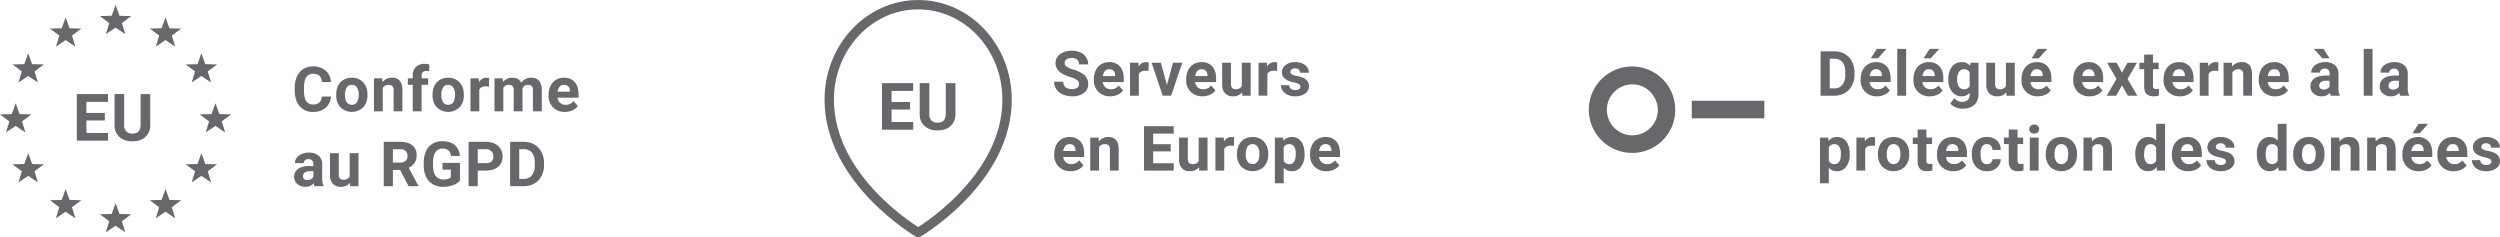 <svg xmlns="http://www.w3.org/2000/svg" width="505.951" height="48.021" viewBox="0 0 1602.126 152.062"><g fill="#66686b" fill-rule="evenodd"><path d="M1175.546 61.331c2.345.024 4.656-.569 6.7-1.719a11.7 11.7 0 0 0 4.6-4.785c1.117-2.18 1.677-4.602 1.63-7.051v-1.308a14.78 14.78 0 0 0-1.66-7.08 11.69 11.69 0 0 0-4.62-4.805 13.29 13.29 0 0 0-6.71-1.69h-8.75v28.438h8.81zm-.06-23.692a6.35 6.35 0 0 1 5.26 2.237q1.8 2.236 1.8 6.572v1.5a10.18 10.18 0 0 1-1.86 6.426c-1.296 1.537-3.243 2.37-5.25 2.246h-2.84V37.631h2.89zm32.21 23.077a8.48 8.48 0 0 0 3.44-2.8l-2.78-3.106a6.08 6.08 0 0 1-5.09 2.364 5 5 0 0 1-3.49-1.25 5.22 5.22 0 0 1-1.65-3.321h13.46v-2.3q0-5.02-2.49-7.754a8.78 8.78 0 0 0-6.83-2.735 9.81 9.81 0 0 0-5.15 1.358 9.04 9.04 0 0 0-3.48 3.867 12.77 12.77 0 0 0-1.23 5.693v.547c-.133 2.83.926 5.587 2.92 7.6 2.033 1.937 4.765 2.966 7.57 2.852 1.655.017 3.294-.331 4.8-1.019zm-2.68-15.328a4.18 4.18 0 0 1 1.02 2.913v.452h-7.85a5.83 5.83 0 0 1 1.34-3.257 3.51 3.51 0 0 1 2.72-1.138 3.63 3.63 0 0 1 2.77 1.026zm-6.11-8h4.59l5.41-6.057h-6.15zm22.64-6.055h-5.67v30h5.67v-30zm19.98 29.385c1.372-.612 2.556-1.578 3.43-2.8l-2.77-3.106c-1.212 1.573-3.116 2.456-5.1 2.364a4.99 4.99 0 0 1-3.48-1.25 5.22 5.22 0 0 1-1.65-3.321h13.45v-2.3q0-5.02-2.49-7.754a8.76 8.76 0 0 0-6.82-2.735 9.78 9.78 0 0 0-5.15 1.358 9.13 9.13 0 0 0-3.49 3.867 12.77 12.77 0 0 0-1.23 5.693v.547a10.16 10.16 0 0 0 2.92 7.6 10.38 10.38 0 0 0 7.57 2.852 11.32 11.32 0 0 0 4.81-1.021zm-2.68-15.328a4.23 4.23 0 0 1 1.02 2.913v.452h-7.85a5.9 5.9 0 0 1 1.33-3.257c.701-.759 1.698-1.175 2.73-1.138a3.63 3.63 0 0 1 2.77 1.024zm-6.11-8h4.59l5.41-6.055h-6.15zm15.86 13.457a12.37 12.37 0 0 0 2.35 7.9c1.452 1.93 3.746 3.039 6.16 2.979 1.958.072 3.844-.739 5.14-2.208v1.133c.078 1.261-.375 2.497-1.25 3.408a4.84 4.84 0 0 1-3.5 1.2 6.6 6.6 0 0 1-5.11-2.364l-2.5 3.438c.885 1.076 2.036 1.901 3.34 2.392 1.432.611 2.973.927 4.53.928a12.46 12.46 0 0 0 5.35-1.074 8.1 8.1 0 0 0 3.54-3.125 9.03 9.03 0 0 0 1.26-4.824V40.2h-5.11l-.24 1.992c-1.325-1.606-3.331-2.49-5.41-2.383a7.49 7.49 0 0 0-6.24 2.969 12.4 12.4 0 0 0-2.31 7.832v.235zm6.8-4.783a3.7 3.7 0 0 1 3.2-1.663 3.91 3.91 0 0 1 3.65 1.937v8.9c-.755 1.301-2.19 2.054-3.69 1.937a3.68 3.68 0 0 1-3.17-1.634 7.77 7.77 0 0 1-1.15-4.509c-.118-1.737.286-3.47 1.16-4.976zm30.46 15.271h5.31V40.194h-5.66v14.978a4.08 4.08 0 0 1-3.95 2q-3 0-3-3.305V40.194h-5.65v13.848a8.36 8.36 0 0 0 1.83 5.722 6.67 6.67 0 0 0 5.18 1.954 7.09 7.09 0 0 0 5.79-2.54zm24.9-.615a8.48 8.48 0 0 0 3.44-2.8l-2.77-3.106a6.11 6.11 0 0 1-5.1 2.364 5 5 0 0 1-3.49-1.25 5.32 5.32 0 0 1-1.65-3.321h13.46v-2.3q0-5.02-2.49-7.754a8.78 8.78 0 0 0-6.83-2.735 9.77 9.77 0 0 0-5.14 1.358 9 9 0 0 0-3.49 3.867 12.77 12.77 0 0 0-1.23 5.693v.547c-.133 2.83.926 5.587 2.92 7.6a10.38 10.38 0 0 0 7.57 2.852 11.24 11.24 0 0 0 4.8-1.023zm-2.67-15.328a4.18 4.18 0 0 1 1.01 2.913v.452h-7.85a5.9 5.9 0 0 1 1.34-3.257c.697-.759 1.691-1.174 2.72-1.138a3.65 3.65 0 0 1 2.78 1.022zm-6.12-8h4.59l5.41-6.055h-6.15zm41.98 23.33c1.372-.612 2.556-1.578 3.43-2.8l-2.77-3.106c-1.212 1.573-3.116 2.456-5.1 2.364a4.97 4.97 0 0 1-3.48-1.25 5.28 5.28 0 0 1-1.66-3.321h13.46v-2.3q0-5.02-2.49-7.754a8.76 8.76 0 0 0-6.82-2.735 9.78 9.78 0 0 0-5.15 1.358 9.06 9.06 0 0 0-3.49 3.867 12.77 12.77 0 0 0-1.23 5.693v.547a10.16 10.16 0 0 0 2.92 7.6 10.38 10.38 0 0 0 7.57 2.852 11.32 11.32 0 0 0 4.81-1.025zm-2.68-15.328a4.23 4.23 0 0 1 1.02 2.913v.452h-7.86a5.9 5.9 0 0 1 1.34-3.257c.701-.759 1.698-1.175 2.73-1.138 1.026-.066 2.032.305 2.77 1.02zm15.14-5.19h-6.06l6 10.352-6.27 10.781h6.07l3.75-6.641 3.77 6.641h6.06l-6.27-10.781 6.01-10.352h-6.03l-3.56 6.309zm17.69-5.2v5.2h-3.09v4.127h3.09v11.39q.12 6 6.05 6a11.58 11.58 0 0 0 3.42-.508v-4.282c-.548.098-1.104.143-1.66.137a2.27 2.27 0 0 1-1.72-.508 2.51 2.51 0 0 1-.45-1.679v-10.55h3.62V40.19h-3.62v-5.2h-5.64zm27.73 25.713a8.48 8.48 0 0 0 3.44-2.8l-2.77-3.106a6.11 6.11 0 0 1-5.1 2.364 5 5 0 0 1-3.49-1.25 5.32 5.32 0 0 1-1.65-3.321h13.46v-2.3q0-5.02-2.49-7.754a8.78 8.78 0 0 0-6.83-2.735 9.77 9.77 0 0 0-5.14 1.358 9 9 0 0 0-3.49 3.867 12.77 12.77 0 0 0-1.23 5.693v.547c-.133 2.83.926 5.587 2.92 7.6a10.38 10.38 0 0 0 7.57 2.852 11.24 11.24 0 0 0 4.8-1.02zm-2.67-15.328a4.18 4.18 0 0 1 1.01 2.913v.452h-7.85a5.9 5.9 0 0 1 1.34-3.257c.697-.759 1.691-1.174 2.72-1.138a3.65 3.65 0 0 1 2.78 1.025zm22.52-5.327c-.571-.172-1.164-.258-1.76-.254a5.23 5.23 0 0 0-4.71 2.911l-.15-2.52h-5.34v21.132h5.65V47.499q.99-2.169 4.2-2.168c.679.007 1.358.059 2.03.156zm3.32.137v21.132h5.64v-14.9a3.88 3.88 0 0 1 3.57-2.032 3.49 3.49 0 0 1 2.6.811c.585.737.864 1.67.78 2.607v13.514h5.65V47.675q-.045-3.927-1.68-5.9a6.14 6.14 0 0 0-5-1.973 7.39 7.39 0 0 0-6.08 2.832l-.17-2.441h-5.31zm37.85 20.518c1.372-.612 2.556-1.578 3.43-2.8l-2.77-3.106c-1.212 1.573-3.116 2.456-5.1 2.364a4.97 4.97 0 0 1-3.48-1.25 5.22 5.22 0 0 1-1.65-3.321h13.45v-2.3q0-5.02-2.49-7.754a8.76 8.76 0 0 0-6.82-2.735 9.78 9.78 0 0 0-5.15 1.358 9.06 9.06 0 0 0-3.49 3.867 12.77 12.77 0 0 0-1.23 5.693v.547a10.16 10.16 0 0 0 2.92 7.6 10.38 10.38 0 0 0 7.57 2.852 11.32 11.32 0 0 0 4.81-1.02zm-2.68-15.328a4.23 4.23 0 0 1 1.02 2.913v.452h-7.85a5.9 5.9 0 0 1 1.33-3.257c.701-.759 1.698-1.175 2.73-1.138a3.63 3.63 0 0 1 2.77 1.025zm39.28 15.943V61a10.02 10.02 0 0 1-.84-4.551v-9.16a6.87 6.87 0 0 0-2.3-5.518 9.23 9.23 0 0 0-6.2-1.963 11.68 11.68 0 0 0-4.65.889 7.46 7.46 0 0 0-3.2 2.451 5.64 5.64 0 0 0-1.13 3.4h5.64c-.034-.717.265-1.408.81-1.875a3.37 3.37 0 0 1 2.24-.684 2.95 2.95 0 0 1 2.37.879 3.49 3.49 0 0 1 .75 2.344v1.211h-2.59q-4.71.02-7.2 1.816c-1.653 1.183-2.592 3.126-2.49 5.156a5.78 5.78 0 0 0 2.04 4.532c1.43 1.226 3.268 1.868 5.15 1.8a6.84 6.84 0 0 0 5.33-2.286 6.07 6.07 0 0 0 .56 1.895h5.71zm-12.41-4.609c-.487-.445-.757-1.079-.74-1.739l.02-.332c.18-1.953 1.69-2.929 4.51-2.929h2.11v3.632c-.359.643-.902 1.164-1.56 1.494-.709.373-1.499.565-2.3.557-.743.039-1.473-.207-2.04-.688zm2-25.391h-6.16l5.39 6.055h4.63zm31.42 0h-5.66v30h5.66v-30zm23.4 30V61a10.02 10.02 0 0 1-.84-4.551v-9.16a6.87 6.87 0 0 0-2.3-5.518 9.21 9.21 0 0 0-6.2-1.963 11.68 11.68 0 0 0-4.65.889c-1.27.51-2.376 1.358-3.2 2.451a5.7 5.7 0 0 0-1.13 3.4h5.64c-.034-.717.265-1.408.81-1.875a3.37 3.37 0 0 1 2.24-.684 2.95 2.95 0 0 1 2.37.879 3.49 3.49 0 0 1 .75 2.344v1.211h-2.59q-4.71.02-7.2 1.816c-1.653 1.183-2.592 3.126-2.49 5.156a5.78 5.78 0 0 0 2.04 4.532 7.51 7.51 0 0 0 5.15 1.8 6.84 6.84 0 0 0 5.33-2.286c.085.659.278 1.299.57 1.895h5.7zm-12.4-4.609a2.25 2.25 0 0 1-.75-1.739l.02-.332c.19-1.953 1.69-2.929 4.52-2.929h2.1v3.632a3.57 3.57 0 0 1-1.56 1.494c-.709.373-1.499.565-2.3.557-.74.041-1.467-.205-2.03-.688zm-346.06 41.945c0-3.385-.73-6.042-2.17-7.969-1.42-1.915-3.699-2.999-6.08-2.891-2.07-.059-4.048.851-5.35 2.461l-.19-2.07h-5.24v29.258h5.65v-9.966c1.302 1.48 3.2 2.297 5.17 2.227a7.11 7.11 0 0 0 5.99-2.94 12.66 12.66 0 0 0 2.22-7.822v-.293zm-9.69 6.5a3.76 3.76 0 0 1-3.69-2.09v-8.652a3.69 3.69 0 0 1 3.65-2.032 3.41 3.41 0 0 1 3.04 1.6 8.38 8.38 0 0 1 1.04 4.551q0 6.621-4.04 6.621h0zm25.94-17.11c-.571-.172-1.164-.258-1.76-.254a5.23 5.23 0 0 0-4.71 2.911l-.16-2.52h-5.33v21.136h5.65V95.499q.99-2.169 4.2-2.168c.679.007 1.358.059 2.03.156zm1.85 10.762c-.159 2.91.82 5.768 2.73 7.969 4.075 3.911 10.51 3.906 14.58-.01a11.04 11.04 0 0 0 2.71-7.8l-.04-1.445a10.48 10.48 0 0 0-3.02-7.109c-1.88-1.776-4.396-2.72-6.98-2.618a10.16 10.16 0 0 0-5.28 1.348c-1.515.895-2.73 2.221-3.49 3.809a12.49 12.49 0 0 0-1.21 5.6v.254zm6.78-4.851c.714-1.057 1.925-1.668 3.2-1.614a3.75 3.75 0 0 1 3.24 1.624 7.8 7.8 0 0 1 1.16 4.577c.137 1.758-.267 3.516-1.16 5.037-.772.997-1.964 1.579-3.225 1.575s-2.449-.593-3.215-1.595a7.86 7.86 0 0 1-1.13-4.606c-.13-1.742.263-3.483 1.13-4.999zm18.63-10.97v5.2h-3.09v4.132h3.09v11.39q.12 6 6.05 6a11.58 11.58 0 0 0 3.42-.508v-4.282c-.548.098-1.104.143-1.66.137a2.27 2.27 0 0 1-1.72-.508 2.51 2.51 0 0 1-.45-1.679v-10.55h3.62V88.19h-3.62v-5.2h-5.64zm27.73 25.713a8.48 8.48 0 0 0 3.44-2.8l-2.77-3.106a6.11 6.11 0 0 1-5.1 2.364 5 5 0 0 1-3.49-1.25 5.32 5.32 0 0 1-1.65-3.321h13.46v-2.3q0-5.02-2.49-7.754a8.78 8.78 0 0 0-6.83-2.735 9.77 9.77 0 0 0-5.14 1.358 9 9 0 0 0-3.49 3.867 12.77 12.77 0 0 0-1.23 5.693v.547c-.133 2.83.926 5.587 2.92 7.6a10.38 10.38 0 0 0 7.57 2.852 11.24 11.24 0 0 0 4.8-1.015zm-2.67-15.328a4.18 4.18 0 0 1 1.01 2.913v.452h-7.85a5.9 5.9 0 0 1 1.34-3.257c.697-.759 1.691-1.174 2.72-1.138a3.65 3.65 0 0 1 2.78 1.03zm16.33 10.355c-.784-1.434-1.131-3.066-1-4.695v-.587c-.128-1.619.22-3.24 1-4.665a3.42 3.42 0 0 1 2.98-1.438c.968-.041 1.907.334 2.58 1.031.668.732 1.032 1.69 1.02 2.68h5.29a8.02 8.02 0 0 0-2.43-6.006 8.91 8.91 0 0 0-6.36-2.256 9.07 9.07 0 0 0-7.13 2.911 11.28 11.28 0 0 0-2.6 7.793v.371c0 3.385.88 6.038 2.62 7.959a9.19 9.19 0 0 0 7.15 2.881 9.85 9.85 0 0 0 4.42-.987c1.289-.614 2.383-1.574 3.16-2.773a7.2 7.2 0 0 0 1.17-3.936h-5.29a3.03 3.03 0 0 1-1.02 2.285 3.71 3.71 0 0 1-2.54.86 3.43 3.43 0 0 1-3.02-1.428zm17.01-20.74v5.2h-3.09v4.132h3.09v11.39q.105 6 6.05 6a11.69 11.69 0 0 0 3.42-.508v-4.282a8.95 8.95 0 0 1-1.66.137c-.619.076-1.242-.108-1.72-.508a2.51 2.51 0 0 1-.45-1.679v-10.55h3.61V88.19h-3.61v-5.2h-5.64zm19.16 5.2h-5.67v21.132h5.67V88.194zm-5.13-3.359a3.62 3.62 0 0 0 4.59 0c1.156-1.16 1.16-3.035.01-4.2-1.346-1.093-3.274-1.093-4.62 0-1.135 1.17-1.126 3.032.02 4.191zm9.7 13.984a11.22 11.22 0 0 0 2.72 7.969c4.075 3.911 10.51 3.906 14.58-.01a11.04 11.04 0 0 0 2.71-7.8l-.03-1.445a10.53 10.53 0 0 0-3.02-7.109 9.63 9.63 0 0 0-6.98-2.618 10.2 10.2 0 0 0-5.29 1.348 8.85 8.85 0 0 0-3.48 3.809 12.49 12.49 0 0 0-1.21 5.6v.254zm6.77-4.851a3.7 3.7 0 0 1 3.21-1.614 3.75 3.75 0 0 1 3.24 1.624 7.81 7.81 0 0 1 1.15 4.577q0 3.462-1.15 5.037c-.774.997-1.967 1.579-3.23 1.575s-2.452-.593-3.22-1.595c-.837-1.384-1.232-2.991-1.13-4.606a8.84 8.84 0 0 1 1.13-5.003zm17.4-5.774v21.132h5.65v-14.9a3.87 3.87 0 0 1 3.57-2.032c.941-.091 1.878.201 2.6.811.585.737.864 1.67.78 2.607v13.514h5.65V95.675q-.045-3.927-1.68-5.9a6.14 6.14 0 0 0-5-1.973 7.39 7.39 0 0 0-6.08 2.832l-.17-2.441h-5.32zm35.46 18.584c1.393 1.904 3.632 3.003 5.99 2.94a6.65 6.65 0 0 0 5.43-2.637l.27 2.246h5.1v-30h-5.67v10.781a6.47 6.47 0 0 0-5.09-2.305 7.2 7.2 0 0 0-6.07 2.93 12.72 12.72 0 0 0-2.21 7.871q0 5.23 2.25 8.169zm7.47-14.385a3.72 3.72 0 0 1 3.65 2.211v8.352c-.646 1.436-2.119 2.318-3.69 2.211-1.213.052-2.359-.554-3-1.585a8.25 8.25 0 0 1-1.04-4.558q0-6.63 4.08-6.631h0zm29.02 16.319a8.41 8.41 0 0 0 3.44-2.8l-2.77-3.106a6.1 6.1 0 0 1-5.1 2.364 5 5 0 0 1-3.49-1.25 5.32 5.32 0 0 1-1.65-3.321h13.46v-2.3q0-5.02-2.49-7.754a8.76 8.76 0 0 0-6.82-2.735 9.78 9.78 0 0 0-5.15 1.358 9 9 0 0 0-3.49 3.867 12.77 12.77 0 0 0-1.23 5.693v.547c-.133 2.83.926 5.587 2.92 7.6a10.38 10.38 0 0 0 7.57 2.852 11.24 11.24 0 0 0 4.8-1.02zm-2.67-15.328a4.18 4.18 0 0 1 1.01 2.913v.452h-7.85a5.9 5.9 0 0 1 1.34-3.257c.701-.759 1.698-1.175 2.73-1.138 1.027-.065 2.033.308 2.77 1.025zm21.18 11.714a4.07 4.07 0 0 1-2.45.616 4.4 4.4 0 0 1-2.77-.8c-.709-.554-1.122-1.405-1.12-2.305h-5.35c.002 1.282.412 2.531 1.17 3.565a7.92 7.92 0 0 0 3.23 2.6c1.486.654 3.097.978 4.72.948a10.72 10.72 0 0 0 6.41-1.788 5.52 5.52 0 0 0 2.48-4.677q0-4.044-4.47-5.684a24.7 24.7 0 0 0-3.56-.947 9.21 9.21 0 0 1-3-1c-.547-.308-.887-.886-.89-1.514a2.02 2.02 0 0 1 .79-1.641 3.36 3.36 0 0 1 2.2-.644 3.3 3.3 0 0 1 2.44.791 2.74 2.74 0 0 1 .79 2h5.64c.043-1.934-.856-3.769-2.41-4.922-1.869-1.345-4.14-2.015-6.44-1.9a9.4 9.4 0 0 0-6.1 1.885 5.8 5.8 0 0 0-2.34 4.7q0 4.825 7.54 6.407c1.144.188 2.253.547 3.29 1.064.628.301 1.028.935 1.03 1.631a1.92 1.92 0 0 1-.83 1.61zm22.89 1.68a7.17 7.17 0 0 0 5.99 2.94 6.62 6.62 0 0 0 5.42-2.637l.28 2.246h5.1v-30h-5.67v10.781c-1.263-1.502-3.139-2.349-5.1-2.305a7.19 7.19 0 0 0-6.06 2.93 12.72 12.72 0 0 0-2.22 7.871q0 5.23 2.26 8.169zm7.47-14.385a3.72 3.72 0 0 1 3.65 2.211v8.352c-.646 1.436-2.119 2.318-3.69 2.211a3.38 3.38 0 0 1-3.01-1.585c-.77-1.39-1.128-2.972-1.03-4.558q0-6.63 4.08-6.631h0zm13.61 6.426c-.159 2.91.82 5.768 2.73 7.969 4.075 3.911 10.51 3.906 14.58-.01a11.04 11.04 0 0 0 2.71-7.8l-.04-1.445a10.48 10.48 0 0 0-3.02-7.109c-1.88-1.776-4.396-2.72-6.98-2.618-1.85-.039-3.675.427-5.28 1.348-1.515.895-2.73 2.221-3.49 3.809a12.63 12.63 0 0 0-1.21 5.6v.254zm6.78-4.851c.714-1.057 1.925-1.668 3.2-1.614 1.288-.056 2.514.558 3.24 1.624a7.8 7.8 0 0 1 1.16 4.577c.137 1.758-.267 3.516-1.16 5.037-.772.997-1.964 1.579-3.225 1.575s-2.449-.593-3.215-1.595a7.86 7.86 0 0 1-1.13-4.606c-.131-1.743.262-3.486 1.13-5.003zm17.4-5.774v21.132h5.65v-14.9a3.87 3.87 0 0 1 3.57-2.032c.941-.091 1.878.201 2.6.811.585.737.864 1.67.78 2.607v13.514h5.64V95.675q-.03-3.927-1.68-5.9c-1.274-1.393-3.118-2.121-5-1.973a7.37 7.37 0 0 0-6.07 2.832l-.18-2.441h-5.31zm23.2 0v21.132h5.65v-14.9a3.87 3.87 0 0 1 3.57-2.032c.941-.091 1.878.201 2.6.811.585.737.864 1.67.78 2.607v13.514h5.65V95.675q-.045-3.927-1.68-5.9a6.14 6.14 0 0 0-5-1.973 7.39 7.39 0 0 0-6.08 2.832l-.17-2.441h-5.32zm37.85 20.518a8.41 8.41 0 0 0 3.44-2.8l-2.77-3.106a6.11 6.11 0 0 1-5.1 2.364 5 5 0 0 1-3.49-1.25 5.32 5.32 0 0 1-1.65-3.321h13.46v-2.3q0-5.02-2.49-7.754c-1.765-1.869-4.262-2.869-6.83-2.735a9.77 9.77 0 0 0-5.14 1.358 9 9 0 0 0-3.49 3.858 12.77 12.77 0 0 0-1.23 5.693v.547c-.133 2.83.926 5.587 2.92 7.6a10.38 10.38 0 0 0 7.57 2.852 11.24 11.24 0 0 0 4.8-1.011zm-2.67-15.328a4.18 4.18 0 0 1 1.01 2.913v.452h-7.85a5.9 5.9 0 0 1 1.34-3.257c.697-.759 1.691-1.174 2.72-1.138a3.65 3.65 0 0 1 2.78 1.025zm-6.11-8h4.58l5.42-6.055h-6.16zm31.21 23.33c1.372-.612 2.556-1.578 3.43-2.8l-2.77-3.106c-1.212 1.573-3.116 2.456-5.1 2.364a4.97 4.97 0 0 1-3.48-1.25 5.28 5.28 0 0 1-1.66-3.321h13.46v-2.3q0-5.02-2.49-7.754a8.76 8.76 0 0 0-6.82-2.735 9.78 9.78 0 0 0-5.15 1.358 9.06 9.06 0 0 0-3.49 3.867 12.77 12.77 0 0 0-1.23 5.693v.547a10.16 10.16 0 0 0 2.92 7.6 10.38 10.38 0 0 0 7.57 2.852 11.32 11.32 0 0 0 4.81-1.022zm-2.68-15.328a4.23 4.23 0 0 1 1.02 2.913v.452h-7.86a5.9 5.9 0 0 1 1.34-3.257c.701-.759 1.698-1.175 2.73-1.138 1.026-.065 2.032.306 2.77 1.023zm21.18 11.714a4.07 4.07 0 0 1-2.45.616 4.4 4.4 0 0 1-2.77-.8c-.705-.557-1.118-1.406-1.12-2.305h-5.35c.002 1.282.412 2.531 1.17 3.565.828 1.141 1.947 2.038 3.24 2.6a11.13 11.13 0 0 0 4.71.948 10.72 10.72 0 0 0 6.41-1.788 5.52 5.52 0 0 0 2.48-4.677q0-4.044-4.47-5.684a24.7 24.7 0 0 0-3.56-.947 9.28 9.28 0 0 1-3-1c-.547-.308-.887-.886-.89-1.514a2.02 2.02 0 0 1 .79-1.641 3.36 3.36 0 0 1 2.2-.644 3.3 3.3 0 0 1 2.44.791 2.74 2.74 0 0 1 .79 2h5.64c.043-1.934-.856-3.769-2.41-4.922-1.869-1.345-4.14-2.015-6.44-1.9a9.4 9.4 0 0 0-6.1 1.885 5.8 5.8 0 0 0-2.34 4.7q0 4.825 7.54 6.407c1.144.188 2.253.547 3.29 1.064.628.301 1.028.935 1.03 1.631a1.92 1.92 0 0 1-.83 1.608zm-465.12-29.274h-46.49V64.569h46.49v11.262zm-84.42 22.149a27.69 27.69 0 1 1 27.33-27.78 27.51 27.51 0 0 1-27.33 27.78h0zm0-43.923a16.33 16.33 0 1 0 16.17 16.331c-.18-9.01-7.43-16.331-16.17-16.331h0z"/><path d="M690.315 56.239a5.48 5.48 0 0 1-3.262.85q-5.625 0-5.625-4.707h-5.879c-.034 1.721.46 3.411 1.416 4.843 1.031 1.465 2.456 2.606 4.111 3.291a14.52 14.52 0 0 0 5.977 1.2c2.668.141 5.31-.597 7.519-2.1 1.836-1.346 2.883-3.516 2.793-5.791.052-2.088-.777-4.102-2.285-5.547a17.76 17.76 0 0 0-7.285-3.73c-1.447-.388-2.831-.98-4.111-1.758-.844-.474-1.376-1.357-1.4-2.324-.022-.946.424-1.841 1.192-2.393a5.4 5.4 0 0 1 3.34-.908 5.06 5.06 0 0 1 3.457 1.084c.844.777 1.295 1.892 1.23 3.037h5.859a8.15 8.15 0 0 0-1.318-4.57c-.912-1.369-2.196-2.45-3.7-3.116-1.708-.759-3.561-1.134-5.43-1.1a14.06 14.06 0 0 0-5.459 1.015c-1.484.572-2.776 1.551-3.73 2.823-.864 1.195-1.319 2.637-1.3 4.111q0 4.434 4.844 7.051c1.548.787 3.163 1.437 4.824 1.943 1.492.41 2.915 1.042 4.219 1.875a3.01 3.01 0 0 1 1.172 2.549c.038.938-.402 1.831-1.169 2.372zm25.975 4.473a8.48 8.48 0 0 0 3.438-2.8l-2.774-3.106a6.09 6.09 0 0 1-5.1 2.364c-1.28.046-2.528-.402-3.487-1.25-.936-.869-1.523-2.05-1.65-3.321h13.457v-2.3q0-5.02-2.49-7.754a8.77 8.77 0 0 0-6.826-2.735c-1.808-.032-3.59.438-5.147 1.358a9.03 9.03 0 0 0-3.483 3.863 12.77 12.77 0 0 0-1.231 5.693v.547a10.14 10.14 0 0 0 2.92 7.6c2.033 1.935 4.764 2.964 7.569 2.852a11.28 11.28 0 0 0 4.804-1.011zm-2.675-15.328a4.2 4.2 0 0 1 1.015 2.913v.452h-7.851a5.89 5.89 0 0 1 1.338-3.257c.698-.759 1.693-1.175 2.724-1.138 1.029-.064 2.037.31 2.774 1.03zm22.518-5.327c-.57-.173-1.162-.258-1.757-.254a5.23 5.23 0 0 0-4.707 2.911l-.157-2.52h-5.332v21.137h5.645V47.499q1-2.169 4.2-2.168a15.35 15.35 0 0 1 2.031.156zm7.773.137h-5.9l7.129 21.133h5.39l7.129-21.133h-5.9l-3.922 14.237zm31.562 20.518c1.374-.612 2.56-1.578 3.437-2.8l-2.773-3.106a6.09 6.09 0 0 1-5.1 2.364 4.99 4.99 0 0 1-3.486-1.25c-.936-.869-1.523-2.05-1.651-3.321h13.457v-2.3q0-5.02-2.49-7.754a8.77 8.77 0 0 0-6.826-2.735 9.78 9.78 0 0 0-5.146 1.358c-1.515.918-2.726 2.262-3.484 3.863a12.77 12.77 0 0 0-1.23 5.693v.547c-.132 2.83.927 5.586 2.92 7.6 2.033 1.935 4.763 2.964 7.568 2.852a11.29 11.29 0 0 0 4.804-1.011zm-2.676-15.328a4.21 4.21 0 0 1 1.016 2.913v.452h-7.852a5.89 5.89 0 0 1 1.338-3.257 3.53 3.53 0 0 1 2.725-1.138 3.64 3.64 0 0 1 2.773 1.03zm23.378 15.947h5.313V40.194h-5.664v14.978c-.808 1.384-2.352 2.167-3.946 2q-3.008 0-3.008-3.305V40.194h-5.644v13.848c-.123 2.068.527 4.108 1.826 5.722 1.364 1.372 3.256 2.085 5.186 1.954a7.08 7.08 0 0 0 5.781-2.54zm22.324-21.27c-.57-.173-1.163-.258-1.758-.254a5.23 5.23 0 0 0-4.707 2.911l-.157-2.52h-5.332v21.133h5.645V47.499q1-2.169 4.2-2.168a15.35 15.35 0 0 1 2.031.156zm14.051 17.041a4.08 4.08 0 0 1-2.451.616c-.988.052-1.964-.23-2.773-.8-.703-.558-1.113-1.407-1.113-2.305h-5.352a6.04 6.04 0 0 0 1.172 3.565c.827 1.139 1.942 2.036 3.232 2.6a11.17 11.17 0 0 0 4.717.948c2.271.1 4.515-.526 6.406-1.788a5.51 5.51 0 0 0 2.481-4.677q0-4.044-4.473-5.684c-1.16-.404-2.348-.721-3.555-.947-1.05-.157-2.066-.495-3-1a1.74 1.74 0 0 1-.888-1.514c-.012-.639.277-1.247.781-1.641a3.38 3.38 0 0 1 2.207-.644 3.3 3.3 0 0 1 2.441.791 2.73 2.73 0 0 1 .782 2h5.647a5.97 5.97 0 0 0-2.412-4.922 10.13 10.13 0 0 0-6.435-1.9 9.42 9.42 0 0 0-6.1 1.885c-1.482 1.106-2.349 2.851-2.334 4.7q0 4.825 7.539 6.407c1.144.189 2.253.547 3.291 1.064a1.82 1.82 0 0 1 1.026 1.631c.01.643-.304 1.249-.836 1.611zm-141.639 51.61c1.374-.612 2.56-1.578 3.437-2.8l-2.773-3.106c-1.213 1.572-3.116 2.454-5.1 2.364a4.99 4.99 0 0 1-3.486-1.25 5.24 5.24 0 0 1-1.651-3.321h13.457v-2.3q0-5.02-2.49-7.754a8.77 8.77 0 0 0-6.826-2.735c-1.808-.032-3.59.438-5.147 1.358a9.03 9.03 0 0 0-3.489 3.863 12.77 12.77 0 0 0-1.23 5.693v.547c-.132 2.83.927 5.586 2.92 7.6 2.033 1.935 4.763 2.964 7.568 2.852a11.29 11.29 0 0 0 4.81-1.011zm-2.676-15.328a4.2 4.2 0 0 1 1.015 2.913v.452h-7.851a5.89 5.89 0 0 1 1.338-3.257c.698-.759 1.693-1.175 2.724-1.138 1.027-.063 2.033.311 2.769 1.03zm10.448-5.19v21.137h5.645v-14.9a3.88 3.88 0 0 1 3.574-2.032 3.5 3.5 0 0 1 2.6.811c.585.737.865 1.67.781 2.607v13.514h5.644V95.675q-.039-3.927-1.679-5.9c-1.274-1.392-3.119-2.12-5-1.973a7.38 7.38 0 0 0-6.074 2.832l-.176-2.441h-5.313zm51.561 4.219h-11.25v-6.782h13.164v-4.746h-19.028v28.446h19.062v-4.707h-13.2v-7.617h11.25v-4.59zm18.3 16.914h5.313V88.194h-5.664v14.978c-.808 1.384-2.352 2.167-3.946 2q-3.008 0-3.008-3.305V88.194h-5.644v13.848c-.123 2.068.527 4.108 1.826 5.722 1.364 1.372 3.256 2.085 5.186 1.954a7.08 7.08 0 0 0 5.781-2.54zm22.324-21.27c-.57-.173-1.163-.258-1.758-.254a5.23 5.23 0 0 0-4.707 2.911l-.156-2.52h-5.336v21.137h5.645V95.499q1-2.169 4.2-2.168a15.35 15.35 0 0 1 2.031.156zm1.854 10.762a11.24 11.24 0 0 0 2.725 7.969c4.075 3.911 10.51 3.906 14.58-.01 1.88-2.151 2.853-4.947 2.715-7.8l-.039-1.445a10.51 10.51 0 0 0-3.018-7.109 9.62 9.62 0 0 0-6.982-2.618 10.17 10.17 0 0 0-5.283 1.348c-1.515.896-2.728 2.221-3.487 3.809-.831 1.748-1.245 3.665-1.211 5.6v.254zm6.778-4.851c.715-1.056 1.926-1.666 3.2-1.614 1.288-.052 2.513.561 3.242 1.624a7.82 7.82 0 0 1 1.152 4.577c.138 1.757-.264 3.515-1.152 5.037a4.07 4.07 0 0 1-6.445-.02 7.89 7.89 0 0 1-1.133-4.606c-.128-1.741.266-3.481 1.131-4.998zm36.542 4.695q0-5.077-2.168-7.969c-1.417-1.915-3.694-2.998-6.074-2.891-2.07-.06-4.05.85-5.352 2.461l-.2-2.07h-5.237v29.258h5.645v-9.961c1.305 1.48 3.204 2.298 5.176 2.227 2.36.075 4.603-1.027 5.986-2.94a12.67 12.67 0 0 0 2.217-7.822v-.293zm-9.688 6.5a3.76 3.76 0 0 1-3.691-2.09v-8.652a3.7 3.7 0 0 1 3.652-2.032 3.4 3.4 0 0 1 3.037 1.6c.776 1.386 1.139 2.965 1.045 4.551q0 6.621-4.043 6.621h0zm28.515 3.545c1.374-.612 2.56-1.578 3.438-2.8l-2.774-3.106a6.09 6.09 0 0 1-5.1 2.364 4.99 4.99 0 0 1-3.487-1.25 5.24 5.24 0 0 1-1.65-3.321h13.455v-2.3q0-5.02-2.49-7.754c-1.765-1.868-4.261-2.867-6.827-2.735-1.808-.032-3.589.439-5.146 1.358a9.03 9.03 0 0 0-3.486 3.867c-.844 1.777-1.265 3.726-1.231 5.693v.547c-.132 2.83.927 5.586 2.92 7.6 2.033 1.935 4.763 2.964 7.568 2.852 1.656.02 3.297-.325 4.805-1.011zm-2.676-15.328a4.2 4.2 0 0 1 1.016 2.913v.452h-7.852a5.9 5.9 0 0 1 1.338-3.257 3.53 3.53 0 0 1 2.725-1.138 3.64 3.64 0 0 1 2.768 1.034z"/></g><path d="M588.406 149.048s56.989-33.327 56.989-85.187c0-33.605-25.515-60.847-56.989-60.847s-56.989 27.242-56.989 60.847c0 51.86 56.989 85.187 56.989 85.187z" fill="none" stroke="#66686b" stroke-width="6"/><path d="M583.183 65.382h-11.814v-7.117h13.824v-4.984h-19.977v29.863h20.018v-4.943h-13.865v-8h11.814v-4.82zm22.929-12.1v19.874q-.081 5.457-5.271 5.456a5.39 5.39 0 0 1-3.886-1.344c-1.035-1.172-1.541-2.719-1.4-4.276V53.281h-6.159v19.9a9.9 9.9 0 0 0 3.139 7.609 11.95 11.95 0 0 0 8.306 2.769q5.312 0 8.379-2.851a10.07 10.07 0 0 0 3.066-7.753V53.281h-6.174zm-399.906 8.572a5.6 5.6 0 0 1-1.533 3.838c-1.145.911-2.594 1.354-4.053 1.24-1.742.128-3.42-.684-4.4-2.129q-1.4-2.128-1.4-6.738v-2.148q.037-4.414 1.494-6.514a4.98 4.98 0 0 1 4.384-2.1 5.68 5.68 0 0 1 4.014 1.241c.99 1.095 1.536 2.518 1.533 3.994h5.86a10.82 10.82 0 0 0-3.477-7.4 12.91 12.91 0 0 0-14.17-.966 10.83 10.83 0 0 0-4.131 4.795 17.05 17.05 0 0 0-1.445 7.226v1.738q0 6.428 3.135 10.108a10.7 10.7 0 0 0 8.6 3.682 11.9 11.9 0 0 0 8.057-2.637c2.077-1.839 3.304-4.454 3.389-7.227h-5.857zm9.257-1.035a11.24 11.24 0 0 0 2.725 7.969c4.075 3.911 10.51 3.906 14.58-.01a11.04 11.04 0 0 0 2.715-7.8l-.039-1.445a10.51 10.51 0 0 0-3.018-7.109 9.62 9.62 0 0 0-6.982-2.618 10.17 10.17 0 0 0-5.283 1.348c-1.515.896-2.728 2.221-3.487 3.809a12.53 12.53 0 0 0-1.211 5.6v.254zm6.778-4.851c.715-1.056 1.926-1.666 3.2-1.614a3.75 3.75 0 0 1 3.242 1.624 7.82 7.82 0 0 1 1.152 4.577 8.65 8.65 0 0 1-1.152 5.037 4.07 4.07 0 0 1-6.445-.02 7.89 7.89 0 0 1-1.133-4.606 8.78 8.78 0 0 1 1.135-4.998zm17.4-5.774v21.137h5.645v-14.9a3.88 3.88 0 0 1 3.574-2.032 3.5 3.5 0 0 1 2.6.811c.585.737.865 1.67.781 2.607v13.514h5.644V57.675q-.039-3.927-1.679-5.9a6.13 6.13 0 0 0-5-1.973 7.38 7.38 0 0 0-6.075 2.832l-.175-2.441h-5.313zm30.527 21.137v-17h4.2V50.19h-4.2v-1.7q0-2.988 3.183-2.988a7.2 7.2 0 0 1 1.719.175l.059-4.375a13.22 13.22 0 0 0-2.871-.39 7.9 7.9 0 0 0-5.713 1.963c-1.425 1.471-2.165 3.473-2.041 5.517v1.8h-3.145v4.139h3.147v17h5.664zm7.05-10.508a11.24 11.24 0 0 0 2.724 7.969c4.075 3.911 10.51 3.906 14.58-.01a11.04 11.04 0 0 0 2.715-7.8l-.039-1.445a10.5 10.5 0 0 0-3.017-7.109c-1.881-1.776-4.398-2.719-6.983-2.618a10.17 10.17 0 0 0-5.283 1.348 8.87 8.87 0 0 0-3.486 3.809 12.52 12.52 0 0 0-1.211 5.6v.254zm6.777-4.851c.715-1.056 1.926-1.666 3.2-1.614a3.75 3.75 0 0 1 3.242 1.624 7.81 7.81 0 0 1 1.153 4.577 8.64 8.64 0 0 1-1.153 5.037 4.07 4.07 0 0 1-6.445-.02 7.9 7.9 0 0 1-1.133-4.606 8.79 8.79 0 0 1 1.136-5.002zm29.472-5.911c-.57-.173-1.163-.258-1.758-.254a5.23 5.23 0 0 0-4.707 2.911l-.156-2.52h-5.332v21.133h5.644V57.499q1-2.169 4.2-2.168a15.34 15.34 0 0 1 2.031.156zm3.439.133v21.137h5.644V56.385a3.66 3.66 0 0 1 3.477-1.992c.9-.093 1.797.206 2.461.821a3.98 3.98 0 0 1 .722 2.656v13.461h5.645l-.02-14.512c.494-1.506 1.933-2.497 3.516-2.422.908-.101 1.815.203 2.48.83a4.03 4.03 0 0 1 .7 2.627v13.477h5.664v-13.5q0-4.023-1.68-6.026c-1.31-1.414-3.195-2.15-5.117-2a7.26 7.26 0 0 0-6.346 3.226q-1.523-3.222-5.605-3.223a7.43 7.43 0 0 0-6.075 2.754l-.175-2.363h-5.291zm49.96 20.518c1.374-.612 2.56-1.578 3.437-2.8l-2.773-3.106a6.09 6.09 0 0 1-5.1 2.364 4.99 4.99 0 0 1-3.486-1.25 5.24 5.24 0 0 1-1.65-3.321h13.457v-2.3q0-5.02-2.491-7.754a8.77 8.77 0 0 0-6.826-2.735c-1.808-.032-3.589.439-5.146 1.358a9.04 9.04 0 0 0-3.482 3.863 12.77 12.77 0 0 0-1.23 5.693v.547c-.132 2.83.927 5.586 2.92 7.6 2.033 1.935 4.763 2.964 7.568 2.852 1.655.019 3.293-.326 4.8-1.011zm-2.676-15.328a4.21 4.21 0 0 1 1.016 2.913v.452h-7.852a5.89 5.89 0 0 1 1.338-3.257 3.53 3.53 0 0 1 2.725-1.138 3.64 3.64 0 0 1 2.771 1.03zm-156.871 63.947v-.332a10.1 10.1 0 0 1-.84-4.551v-9.16a6.87 6.87 0 0 0-2.295-5.518c-1.76-1.385-3.964-2.083-6.2-1.963a11.69 11.69 0 0 0-4.649.889 7.5 7.5 0 0 0-3.2 2.451 5.67 5.67 0 0 0-1.133 3.4h5.645c-.034-.717.265-1.408.81-1.875a3.36 3.36 0 0 1 2.237-.684 2.96 2.96 0 0 1 2.373.879 3.48 3.48 0 0 1 .752 2.344v1.211h-2.6q-4.707.02-7.2 1.816c-1.654 1.183-2.592 3.125-2.491 5.156a5.78 5.78 0 0 0 2.041 4.532 7.5 7.5 0 0 0 5.147 1.8 6.83 6.83 0 0 0 5.332-2.286c.087.658.278 1.297.566 1.895h5.7zm-12.4-4.609a2.26 2.26 0 0 1-.742-1.739l.02-.332q.273-2.929 4.511-2.929h2.11v3.632a3.66 3.66 0 0 1-1.563 1.494 4.85 4.85 0 0 1-2.305.557c-.741.041-1.47-.205-2.034-.687zm29.511 4.609h5.313V98.194h-5.667v14.978a4.08 4.08 0 0 1-3.946 2q-3.007 0-3.008-3.305V98.194h-5.644v13.848c-.123 2.068.527 4.108 1.826 5.722 1.364 1.372 3.256 2.085 5.186 1.954a7.08 7.08 0 0 0 5.781-2.54zm37.362 0h6.289v-.274l-6.155-11.626a8.6 8.6 0 0 0 3.818-3.095 8.75 8.75 0 0 0 1.26-4.854 7.75 7.75 0 0 0-2.735-6.348q-2.734-2.246-7.773-2.246h-10.567v28.443h5.86v-10.41h4.668zm-10-23.692h4.707a4.75 4.75 0 0 1 3.506 1.153 4.3 4.3 0 0 1 1.142 3.164c.064 1.16-.378 2.291-1.211 3.1a4.84 4.84 0 0 1-3.418 1.123h-4.726v-8.548zm42.968 8.75h-11.195v4.317h5.332v4.9q-1.406 1.407-4.707 1.406c-1.937.117-3.805-.74-4.98-2.285q-1.7-2.285-1.7-6.757v-1.819q.019-4.434 1.582-6.68a5.2 5.2 0 0 1 4.551-2.246 5.52 5.52 0 0 1 3.681 1.133 5.67 5.67 0 0 1 1.729 3.574h5.7a10.31 10.31 0 0 0-3.379-7.021q-2.851-2.412-7.91-2.412a11.93 11.93 0 0 0-6.338 1.65 10.62 10.62 0 0 0-4.141 4.766 17.49 17.49 0 0 0-1.435 7.373v1.933a16.46 16.46 0 0 0 1.556 7.21c.929 1.957 2.428 3.588 4.3 4.678a12.7 12.7 0 0 0 6.475 1.612c2.18.027 4.348-.327 6.406-1.045a10.18 10.18 0 0 0 4.473-2.94v-11.351zm16.542 4.922q5.058 0 7.92-2.412a8.17 8.17 0 0 0 2.861-6.592 9.29 9.29 0 0 0-1.308-4.912c-.891-1.455-2.193-2.613-3.741-3.33-1.765-.812-3.692-1.213-5.634-1.172h-11.094v28.438h5.859v-10.02h5.137zm-5.14-13.68h5.371a4.6 4.6 0 0 1 3.4 1.329 4.69 4.69 0 0 1 1.23 3.379 3.98 3.98 0 0 1-1.22 3.125 5.15 5.15 0 0 1-3.545 1.093h-5.235v-8.926zm29.55 23.692a13.39 13.39 0 0 0 6.7-1.719 11.68 11.68 0 0 0 4.6-4.785 14.86 14.86 0 0 0 1.631-7.051v-1.308a14.82 14.82 0 0 0-1.66-7.08c-1.045-2.013-2.649-3.681-4.619-4.805a13.29 13.29 0 0 0-6.709-1.69h-8.749v28.446h8.808zm-.058-23.692c2.007-.128 3.955.704 5.252 2.241q1.8 2.236 1.8 6.572v1.5a10.15 10.15 0 0 1-1.855 6.426c-1.298 1.537-3.246 2.37-5.254 2.246h-2.832V95.631h2.891zM74.062 3.156l2.516 6.961 7.547.189-5.992 4.491 2.148 7.078-6.219-4.186-6.219 4.186 2.149-7.078L64 10.306l7.547-.189zm0 127l2.516 6.961 7.547.189-5.992 4.491 2.148 7.078-6.219-4.186-6.219 4.186 2.149-7.078L64 137.306l7.547-.189zm64-64l2.516 6.961 7.547.189-5.992 4.491 2.148 7.078-6.219-4.186-6.219 4.186 2.149-7.078L128 73.306l7.547-.189zm-128 0l2.516 6.961 7.547.189-5.992 4.491 2.148 7.078-6.219-4.186-6.219 4.186 2.149-7.078L0 73.306l7.547-.189zm32-55l2.516 6.961 7.547.189-5.992 4.491 2.148 7.078-6.219-4.186-6.219 4.186 2.149-7.078L32 18.306l7.547-.189zm64 0l2.516 6.961 7.547.189-5.992 4.491 2.148 7.078-6.219-4.186-6.219 4.186 2.149-7.078L96 18.306l7.547-.189zm-64 110l2.516 6.961 7.547.189-5.992 4.491 2.148 7.078-6.219-4.186-6.219 4.186 2.149-7.078L32 128.306l7.547-.189zm64 0l2.516 6.961 7.547.189-5.992 4.491 2.148 7.078-6.219-4.186-6.219 4.186 2.149-7.078L96 128.306l7.547-.189zm23-87l2.516 6.961 7.547.189-5.992 4.491 2.148 7.078-6.219-4.186-6.219 4.186 2.149-7.078L119 41.306l7.547-.189zm-111 0l2.516 6.961 7.547.189-5.992 4.491 2.148 7.078-6.219-4.186-6.219 4.186 2.149-7.078L8 41.306l7.547-.189zm111 64l2.516 6.961 7.547.189-5.992 4.491 2.148 7.078-6.219-4.186-6.219 4.186 2.149-7.078-5.992-4.491 7.547-.189zm-111 0l2.516 6.961 7.547.189-5.992 4.491 2.148 7.078-6.219-4.186-6.219 4.186 2.149-7.078L8 105.306l7.547-.189zm49.121-25.774H55.369v-7.117h13.824v-4.984H49.216v29.863h20.018v-4.943H55.369v-8h11.814v-4.82zm22.929-12.1v19.874q-.081 5.457-5.271 5.456a5.39 5.39 0 0 1-3.886-1.344c-1.037-1.171-1.545-2.718-1.405-4.276V60.281h-6.154v19.9a9.9 9.9 0 0 0 3.139 7.609 11.95 11.95 0 0 0 8.306 2.769q5.311 0 8.379-2.851a10.07 10.07 0 0 0 3.066-7.753V60.281h-6.174z" fill="#66686b" fill-rule="evenodd"/></svg>
